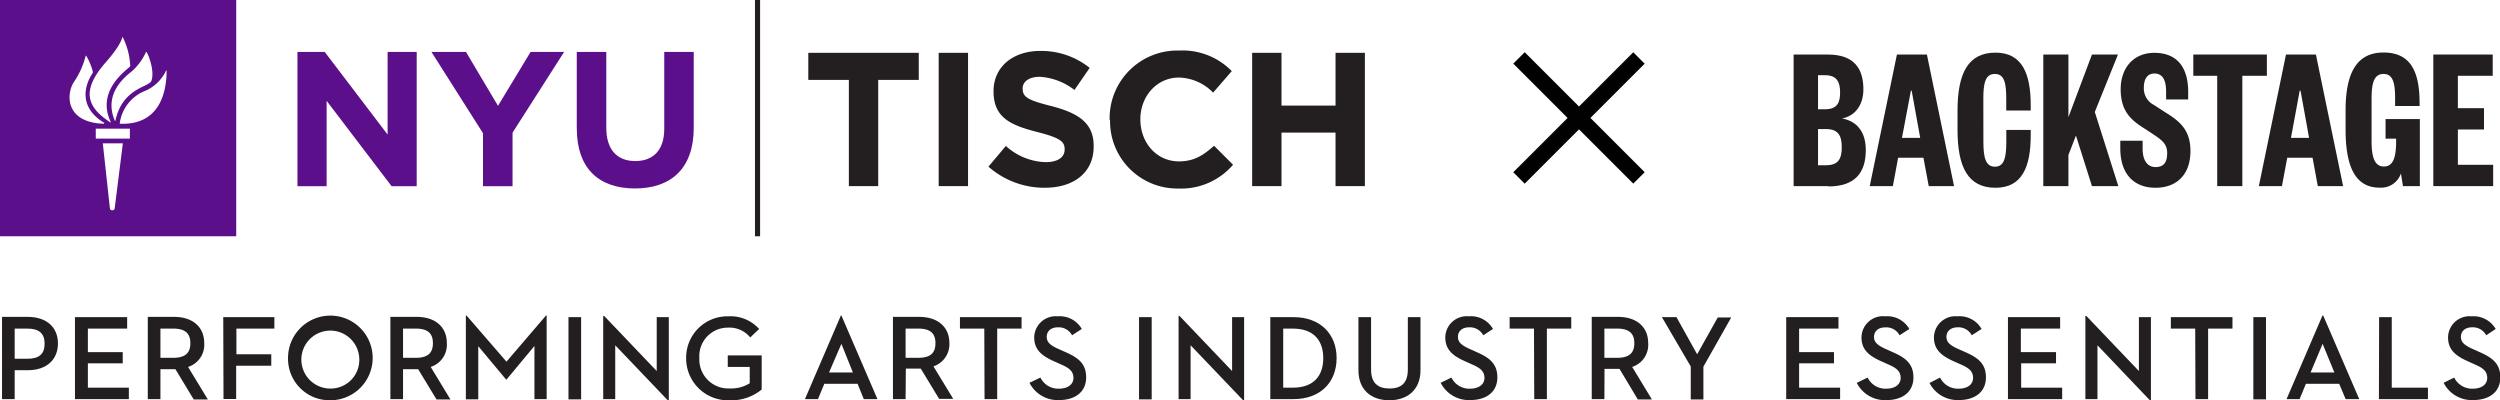<svg xmlns="http://www.w3.org/2000/svg" viewBox="0 0 395.18 63.28"><defs><style>.cls-1{fill:#231f20;}.cls-2{fill:#5c0f8b;}.cls-3{fill:#010101;}</style></defs><g id="Layer_2" data-name="Layer 2"><g id="Layer_1-2" data-name="Layer 1"><path class="cls-1" d="M287.38,20.4v5.72h1.25c1.95,0,2.5-1,2.5-2.84s-.55-2.88-2.5-2.88Zm0-3.13h1.12c1.92,0,2.37-1.06,2.37-2.64s-.45-2.74-2.37-2.74h-1.12ZM289,29.42h-5.48V8.62h5.39c4.2,0,5.64,2.24,5.64,5.51,0,2.54-1.38,4.23-3.37,4.59,2.41.46,3.75,2.18,3.75,5,0,3.64-1.76,5.75-5.93,5.75"/><path class="cls-1" d="M300.65,21.79h2.88l-1.35-7.46h-.12Zm3.94-13.17,4.29,20.8h-4l-.84-4.49h-4l-.83,4.49h-3.66l4.3-20.8Z"/><path class="cls-1" d="M313.52,22.42c0,2.41.32,3.93,1.82,3.93s1.8-1.52,1.8-3.93V20.54H321v.86c0,5-1.37,8.28-5.57,8.28-4.36,0-6-3.27-6-9.18v-3c0-5.91,1.67-9.18,6-9.18,4.2,0,5.57,3.3,5.57,8.29v.86h-3.87V15.62c0-2.41-.26-3.93-1.8-3.93s-1.82,1.52-1.82,3.93Z"/><polygon class="cls-1" points="330.68 29.42 328.15 21.43 326.96 24.5 326.96 29.42 322.99 29.42 322.99 8.62 326.96 8.62 326.96 18.52 330.68 8.62 334.79 8.62 331.13 17.7 334.85 29.42 330.68 29.42"/><path class="cls-1" d="M338.69,22.25v1.26c0,1.78.71,2.9,2.05,2.9s1.83-.82,1.83-2.21-.77-2-2-2.84l-1.66-1.09c-2-1.25-3.69-2.67-3.69-6.14s2.09-5.78,5.32-5.78c3.5,0,5.35,2.18,5.35,6.18v1.19h-3.49V14.49c0-1.88-.58-2.87-1.86-2.87-1.12,0-1.66.89-1.66,2.25a2.94,2.94,0,0,0,1.63,2.74l1.83,1.19c2.34,1.42,3.91,2.87,3.91,6.07,0,3.73-2.18,5.81-5.52,5.81s-5.57-2.08-5.57-6.24V22.25Z"/><polygon class="cls-1" points="350.48 29.42 350.48 11.98 346.7 11.98 346.7 8.62 358.33 8.62 358.33 11.98 354.45 11.98 354.45 29.42 350.48 29.42"/><path class="cls-1" d="M362.14,21.79H365l-1.35-7.46h-.13Zm3.94-13.17,4.3,20.8h-4l-.83-4.49h-4l-.84,4.49h-3.65l4.29-20.8Z"/><path class="cls-1" d="M379.84,29.42l-.32-2a3.31,3.31,0,0,1-3.4,2.24c-3.78,0-5.35-3.27-5.35-9.18v-3c0-5.91,1.73-9.18,6-9.18s5.7,3,5.7,8v.46h-3.87V15.62c0-2.41-.29-3.93-1.83-3.93s-1.89,1.52-1.89,3.93v6.7c0,2.44.45,4,1.95,4s1.93-1.52,1.93-4v-.4h-1.67v-3.1h5.42v10.6Z"/><polygon class="cls-1" points="384.64 8.62 384.64 29.42 394.1 29.42 394.1 26.05 388.52 26.05 388.52 20.47 392.65 20.47 392.65 17.1 388.52 17.1 388.52 11.98 394.03 11.98 394.03 8.62 384.64 8.62"/><path class="cls-1" d="M2.32,63.09h-2v-13H4.4c3,0,4.76,1.68,4.76,4.2S7.41,58.52,4.4,58.52H2.32Zm2-6.38c1.93,0,2.73-.8,2.73-2.38s-.82-2.39-2.73-2.39h-2v4.77Z"/><path class="cls-1" d="M11.85,50.13H20.1v1.81H13.89v3.72H19.4v1.77H13.89v3.85h6.48v1.81H11.85Z"/><path class="cls-1" d="M25.36,63.09h-2v-13h4.16c3,0,4.76,1.66,4.76,4.12A3.67,3.67,0,0,1,29.73,58l3.12,5.14H30.62l-2.89-4.78H25.36Zm2-6.53c1.93,0,2.73-.76,2.73-2.31s-.82-2.31-2.73-2.31h-2v4.62Z"/><path class="cls-1" d="M35.29,50.13h8.08v1.81h-6V56h5.51v1.81H37.33v5.26h-2Z"/><path class="cls-1" d="M45.53,56.61a6.69,6.69,0,1,1,6.69,6.66A6.56,6.56,0,0,1,45.53,56.61Zm11.26,0a4.58,4.58,0,1,0-4.57,4.81A4.53,4.53,0,0,0,56.79,56.61Z"/><path class="cls-1" d="M63.71,63.09h-2v-13h4.16c3,0,4.76,1.66,4.76,4.12A3.68,3.68,0,0,1,68.08,58l3.12,5.14H69l-2.9-4.78H63.71Zm2-6.53c1.92,0,2.72-.76,2.72-2.31s-.81-2.31-2.72-2.31h-2v4.62Z"/><path class="cls-1" d="M73.64,49.87h.1l6.32,7.3,6.25-7.3h.1V63.09H84.48v-8.4L80.06,60H80l-4.4-5.28v8.4H73.64Z"/><path class="cls-1" d="M89.86,50.13h2v13h-2Z"/><path class="cls-1" d="M97.25,54.58v8.51h-1.9V49.94h.15l8.31,8.71V50.13h1.91V63.28h-.16Z"/><path class="cls-1" d="M108.46,56.61A6.53,6.53,0,0,1,115.11,50,6.1,6.1,0,0,1,120,52l-1.41,1.34a4.26,4.26,0,0,0-3.56-1.55,4.5,4.5,0,0,0-4.48,4.8,4.58,4.58,0,0,0,4.82,4.81,5.5,5.5,0,0,0,3.14-.82V58h-3.47V56.18h5.36v5.39a7.47,7.47,0,0,1-5,1.7A6.62,6.62,0,0,1,108.46,56.61Z"/><path class="cls-1" d="M135.56,60.67H130.3l-1,2.42h-2.06l5.68-13.22H133l5.7,13.22h-2.16Zm-4.51-1.79h3.77L133,54.35Z"/><path class="cls-1" d="M143.15,63.09h-2v-13h4.15c3,0,4.77,1.66,4.77,4.12a3.68,3.68,0,0,1-2.52,3.7l3.13,5.14h-2.23l-2.9-4.78h-2.36Zm2-6.53c1.92,0,2.72-.76,2.72-2.31s-.82-2.31-2.72-2.31h-2v4.62Z"/><path class="cls-1" d="M155.59,51.94h-3.85V50.13h9.74v1.81h-3.85V63.09h-2Z"/><path class="cls-1" d="M164.46,59.68a3.14,3.14,0,0,0,2.93,1.76c1.37,0,2.29-.65,2.29-1.7,0-1.22-.94-1.68-2.08-2.19l-.9-.4c-1.9-.84-3.22-1.79-3.22-3.81A3.4,3.4,0,0,1,167.2,50,4,4,0,0,1,171,52l-1.54,1a2.39,2.39,0,0,0-2.23-1.26c-1.11,0-1.77.61-1.77,1.51s.64,1.39,2.05,2l.9.4c2,.88,3.28,1.81,3.28,4,0,2.38-1.83,3.59-4.29,3.59a5,5,0,0,1-4.67-2.73Z"/><path class="cls-1" d="M180.05,50.13h2v13h-2Z"/><path class="cls-1" d="M188.2,54.58v8.51h-1.9V49.94h.15l8.31,8.71V50.13h1.9V63.28h-.15Z"/><path class="cls-1" d="M200.8,50.13h3.66c4.23,0,6.82,2.65,6.82,6.48s-2.57,6.48-6.82,6.48H200.8Zm3.55,11.15c3.35,0,4.82-1.92,4.82-4.67s-1.47-4.67-4.82-4.67h-1.51v9.34Z"/><path class="cls-1" d="M214.73,58.52V50.13h2v8.28c0,2.07,1,3,2.92,3s2.89-.94,2.89-3V50.13h2v8.39c0,3.16-2.13,4.75-4.93,4.75S214.73,61.68,214.73,58.52Z"/><path class="cls-1" d="M229.43,59.68a3.14,3.14,0,0,0,2.93,1.76c1.37,0,2.29-.65,2.29-1.7,0-1.22-.93-1.68-2.08-2.19l-.89-.4c-1.91-.84-3.22-1.79-3.22-3.81A3.39,3.39,0,0,1,232.17,50,4,4,0,0,1,236,52l-1.54,1a2.39,2.39,0,0,0-2.23-1.26c-1.11,0-1.77.61-1.77,1.51s.65,1.39,2.06,2l.89.4c2,.88,3.28,1.81,3.28,4,0,2.38-1.83,3.59-4.29,3.59a5,5,0,0,1-4.67-2.73Z"/><path class="cls-1" d="M242.48,51.94h-3.85V50.13h9.74v1.81h-3.85V63.09h-2Z"/><path class="cls-1" d="M253.61,63.09h-2v-13h4.16c3,0,4.76,1.66,4.76,4.12A3.67,3.67,0,0,1,258,58l3.12,5.14h-2.23L256,58.31h-2.37Zm2-6.53c1.93,0,2.73-.76,2.73-2.31s-.82-2.31-2.73-2.31h-2v4.62Z"/><path class="cls-1" d="M262.7,50.13H265L268.27,56l3.26-5.82h2.13l-4.4,7.78v5.18h-2V57.93Z"/><path class="cls-1" d="M282.35,50.13h8.26v1.81h-6.22v3.72h5.51v1.77h-5.51v3.85h6.48v1.81h-8.52Z"/><path class="cls-1" d="M295.22,59.68a3.14,3.14,0,0,0,2.93,1.76c1.38,0,2.29-.65,2.29-1.7,0-1.22-.93-1.68-2.08-2.19l-.89-.4c-1.91-.84-3.22-1.79-3.22-3.81A3.39,3.39,0,0,1,298,50a4,4,0,0,1,3.81,2l-1.54,1A2.38,2.38,0,0,0,298,51.75c-1.1,0-1.77.61-1.77,1.51s.65,1.39,2.06,2l.89.4c2,.88,3.28,1.81,3.28,4,0,2.38-1.83,3.59-4.29,3.59a5,5,0,0,1-4.67-2.73Z"/><path class="cls-1" d="M306.67,59.68a3.14,3.14,0,0,0,2.94,1.76c1.37,0,2.28-.65,2.28-1.7,0-1.22-.93-1.68-2.07-2.19l-.9-.4c-1.9-.84-3.22-1.79-3.22-3.81A3.4,3.4,0,0,1,309.42,50a4,4,0,0,1,3.81,2l-1.55,1a2.37,2.37,0,0,0-2.22-1.26c-1.11,0-1.78.61-1.78,1.51s.65,1.39,2.06,2l.9.4c2,.88,3.28,1.81,3.28,4,0,2.38-1.83,3.59-4.29,3.59A5,5,0,0,1,305,60.54Z"/><path class="cls-1" d="M317.4,50.13h8.25v1.81h-6.21v3.72H325v1.77h-5.51v3.85h6.48v1.81H317.4Z"/><path class="cls-1" d="M331.55,54.58v8.51h-1.91V49.94h.15l8.31,8.71V50.13H340V63.28h-.16Z"/><path class="cls-1" d="M347,51.94h-3.85V50.13h9.74v1.81h-3.85V63.09h-2Z"/><path class="cls-1" d="M356.19,50.13h2v13h-2Z"/><path class="cls-1" d="M369.76,60.67H364.5l-1,2.42h-2.06l5.68-13.22h.11l5.7,13.22h-2.15Zm-4.52-1.79H369l-1.86-4.53Z"/><path class="cls-1" d="M376.07,50.13h2V61.28h5.72v1.81h-7.75Z"/><path class="cls-1" d="M387.94,59.68a3.14,3.14,0,0,0,2.93,1.76c1.38,0,2.29-.65,2.29-1.7,0-1.22-.93-1.68-2.08-2.19l-.89-.4c-1.91-.84-3.22-1.79-3.22-3.81A3.39,3.39,0,0,1,390.68,50a4.06,4.06,0,0,1,3.82,2L393,53a2.38,2.38,0,0,0-2.23-1.26c-1.1,0-1.77.61-1.77,1.51s.65,1.39,2.06,2l.89.4c2,.88,3.28,1.81,3.28,4,0,2.38-1.83,3.59-4.29,3.59a5,5,0,0,1-4.67-2.73Z"/><polygon class="cls-1" points="134.18 12.63 127.77 12.63 127.77 8.35 145.23 8.35 145.23 12.63 138.82 12.63 138.82 29.42 134.18 29.42 134.18 12.63"/><rect class="cls-1" x="148.38" y="8.35" width="4.64" height="21.07"/><path class="cls-1" d="M156.24,26.35,159,23.07a9.72,9.72,0,0,0,6.29,2.56c1.9,0,3-.76,3-2v-.06c0-1.18-.72-1.78-4.24-2.68-4.24-1.08-7-2.25-7-6.44V14.4c0-3.82,3.07-6.35,7.37-6.35a12.25,12.25,0,0,1,7.83,2.68l-2.41,3.49a9.93,9.93,0,0,0-5.48-2.08c-1.78,0-2.71.82-2.71,1.84V14c0,1.39.9,1.84,4.55,2.77,4.27,1.11,6.68,2.65,6.68,6.32v.06c0,4.18-3.19,6.53-7.74,6.53a13.36,13.36,0,0,1-8.93-3.37"/><path class="cls-1" d="M175.4,18.94v-.05a10.71,10.71,0,0,1,11-10.9,10.89,10.89,0,0,1,8.31,3.25l-2.95,3.4a7.79,7.79,0,0,0-5.39-2.38c-3.55,0-6.11,3-6.11,6.57v.06c0,3.61,2.5,6.62,6.11,6.62,2.41,0,3.89-1,5.54-2.47l3,3a10.79,10.79,0,0,1-8.64,3.76,10.63,10.63,0,0,1-10.8-10.84"/><polygon class="cls-1" points="197.93 8.35 202.57 8.35 202.57 16.69 211.11 16.69 211.11 8.35 215.75 8.35 215.75 29.42 211.11 29.42 211.11 20.96 202.57 20.96 202.57 29.42 197.93 29.42 197.93 8.35"/><rect class="cls-1" x="119.34" width="0.81" height="37.35"/><polygon class="cls-2" points="47.02 8.21 51.33 8.21 61.27 21.27 61.27 8.21 65.87 8.21 65.87 29.43 61.9 29.43 51.63 15.94 51.63 29.43 47.02 29.43 47.02 8.21"/><polygon class="cls-2" points="76.35 21.06 68.2 8.21 73.66 8.21 78.72 16.73 83.87 8.21 89.17 8.21 81.02 20.97 81.02 29.43 76.35 29.43 76.35 21.06"/><path class="cls-2" d="M91.17,20.33V8.21h4.67v12c0,3.46,1.72,5.25,4.57,5.25S105,23.73,105,20.37V8.21h4.66v12c0,6.43-3.6,9.58-9.3,9.58s-9.18-3.18-9.18-9.43"/><path class="cls-2" d="M37.34,37.35H0V0H37.34ZM17.38,33a.4.4,0,0,0,.74,0l1.3-10.34H16.25Zm3.15-12.66H15.14v1.57h5.39ZM19,19.56c6.83.24,7.31-6,7.34-8.31,0-.14-.07-.15-.1-.06a6.49,6.49,0,0,1-3.56,3.28,6.46,6.46,0,0,0-3.75,5,.07.07,0,0,0,.07.08m-.76-.45c1.09-5.19,5.3-5.32,5.68-6.3.59-1.53-.49-4.26-.76-4.58a0,0,0,0,0-.08,0,9.16,9.16,0,0,1-2.18,3c-.95.77-4.62,3.49-2.75,7.86,0,.05.08,0,.09,0m-.74.2c-2.29-4.88,2.29-8,3-8.73.11-.09.08-.18.08-.29A11.53,11.53,0,0,0,19.42,5.9c0-.05-.07,0-.09,0-.39,1.52-2.47,3.78-2.89,4.27-3.53,4.2-2.73,6.76,1,9.17.05,0,.1,0,.08-.06m-1,.17c-3.83-2.28-3.44-5.54-1.86-7.94a.32.32,0,0,0,0-.23,9.39,9.39,0,0,0-1-2.41c-.07-.1-.12-.09-.13,0a12.84,12.84,0,0,1-1.9,4.17c-1.21,2-1.21,6.35,4.79,6.52,0,0,.07-.05,0-.09"/><rect class="cls-3" x="236.18" y="17.37" width="26.82" height="2.55" transform="translate(86.29 -171.03) rotate(45)"/><rect class="cls-3" x="236.18" y="17.37" width="26.82" height="2.55" transform="translate(59.92 181.95) rotate(-45)"/></g></g></svg>